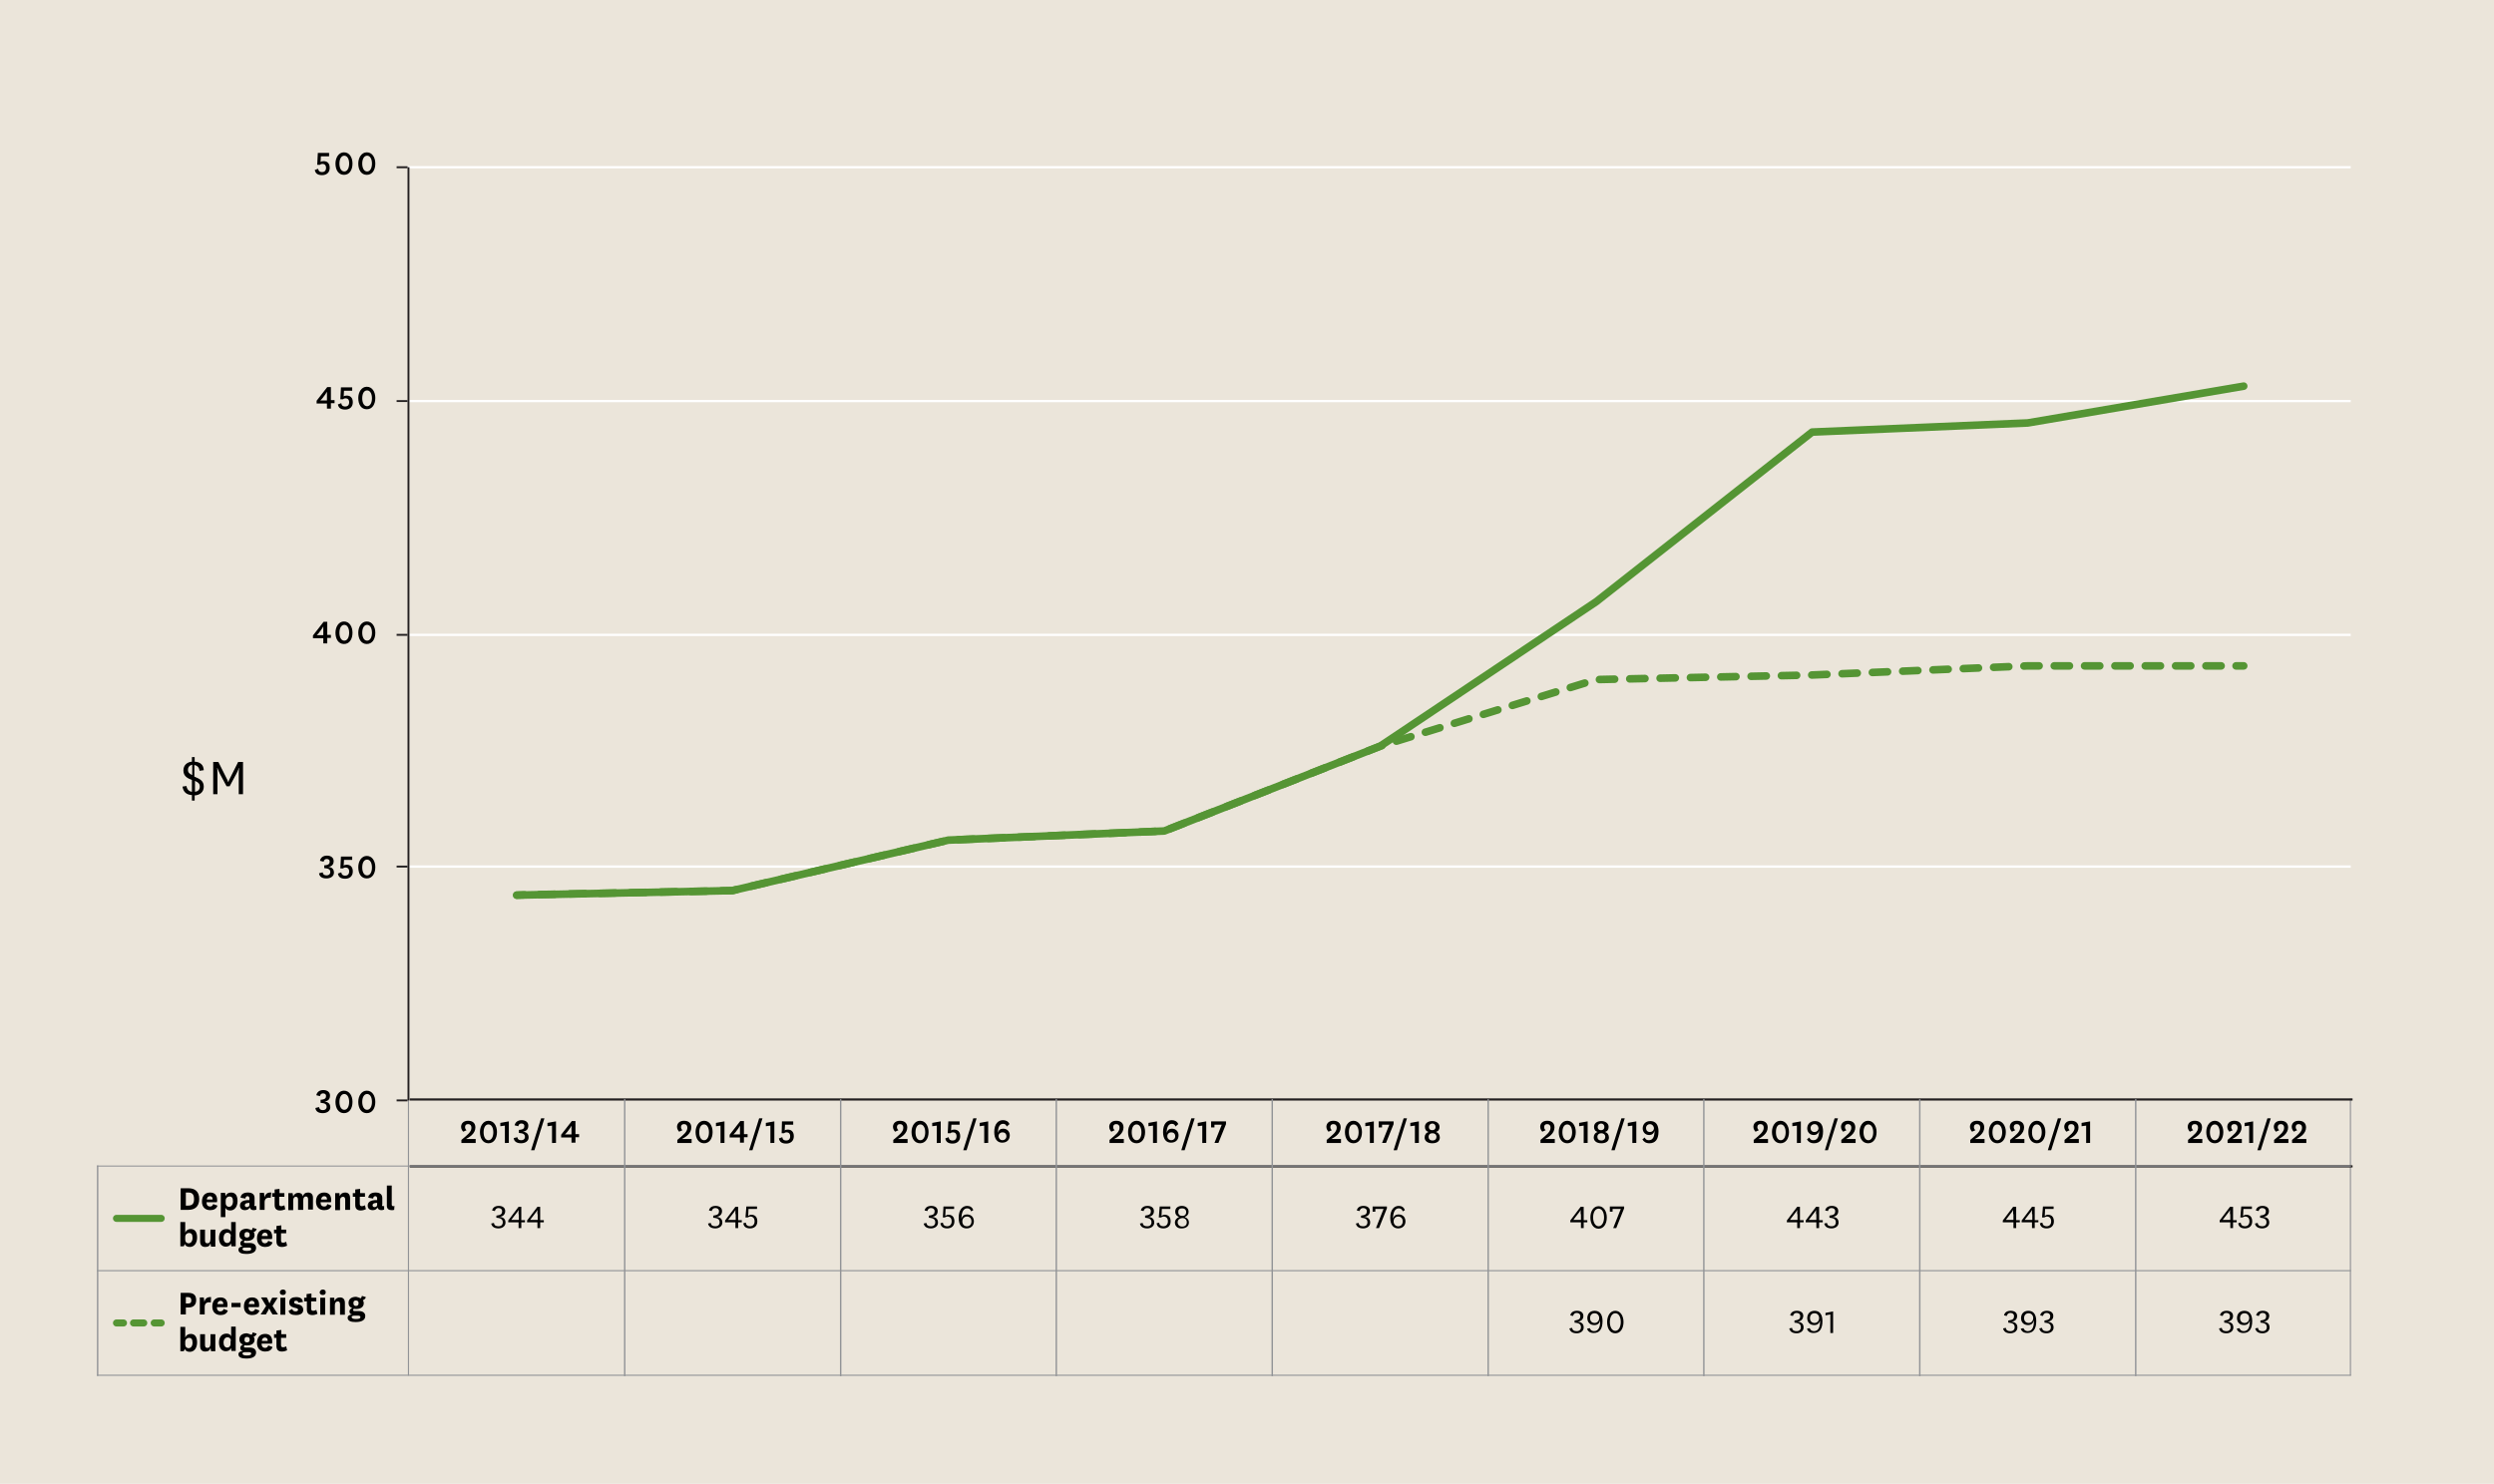 <?xml version="1.0" encoding="utf-8"?>
<!-- Generator: Adobe Illustrator 22.1.0, SVG Export Plug-In . SVG Version: 6.00 Build 0)  -->
<svg version="1.1" id="Layer_1" xmlns="http://www.w3.org/2000/svg" xmlns:xlink="http://www.w3.org/1999/xlink" x="0px" y="0px"
	 viewBox="0 0 820 488" style="enable-background:new 0 0 820 488;" xml:space="preserve">
<style type="text/css">
	.st0{fill:#EBE5DA;}
	.st1{fill:none;stroke:#FFFFFF;stroke-width:0.751;stroke-linejoin:round;stroke-miterlimit:10;}
	.st2{fill:none;stroke:#929497;stroke-width:0.376;stroke-linejoin:round;stroke-miterlimit:10;}
	.st3{fill:none;stroke:#231F20;stroke-width:0.717;stroke-linejoin:round;stroke-miterlimit:10;}
	.st4{fill:none;stroke:#929497;stroke-width:0.362;stroke-linejoin:round;stroke-miterlimit:10;}
	.st5{fill:none;stroke:#929497;stroke-width:0.469;stroke-linejoin:round;stroke-miterlimit:10;}
	.st6{fill:none;stroke:#231F20;stroke-width:0.627;stroke-linejoin:round;stroke-miterlimit:10;}
	.st7{fill:none;stroke:#559534;stroke-width:2.317;stroke-linecap:round;stroke-linejoin:round;stroke-miterlimit:10;}
	.st8{fill:none;stroke:#559534;stroke-width:2.317;stroke-linecap:round;stroke-linejoin:round;}
	.st9{fill:none;stroke:#559534;stroke-width:2.317;stroke-linecap:round;stroke-linejoin:round;stroke-dasharray:3.361,3.361;}
	.st10{fill:none;stroke:#559534;stroke-width:2.506;stroke-linecap:round;stroke-linejoin:round;}
	.st11{fill:none;stroke:#559534;stroke-width:2.506;stroke-linecap:round;stroke-linejoin:round;stroke-dasharray:4.987,4.987;}
	.st12{fill:none;stroke:#559534;stroke-width:2.506;stroke-linecap:round;stroke-linejoin:round;stroke-miterlimit:10;}
	
		.st13{fill:none;stroke:#FFFFFF;stroke-width:1.506;stroke-linejoin:round;stroke-miterlimit:10;stroke-dasharray:57422.562,43066.922;}
	.st14{fill:none;stroke:#231F20;stroke-width:0.718;stroke-linejoin:round;stroke-miterlimit:10;}
	.st15{fill-rule:evenodd;clip-rule:evenodd;fill:#60C3AD;}
	.st16{fill-rule:evenodd;clip-rule:evenodd;fill:#003D5F;}
	.st17{fill-rule:evenodd;clip-rule:evenodd;fill:#BECA31;}
	.st18{fill-rule:evenodd;clip-rule:evenodd;fill:#006470;}
	.st19{fill-rule:evenodd;clip-rule:evenodd;fill:#7C99AD;}
	.st20{fill-rule:evenodd;clip-rule:evenodd;fill:#104432;}
	.st21{fill-rule:evenodd;clip-rule:evenodd;fill:#989D64;}
	.st22{fill-rule:evenodd;clip-rule:evenodd;fill:#559534;}
	.st23{fill-rule:evenodd;clip-rule:evenodd;fill:#73C8EA;}
	.st24{fill-rule:evenodd;clip-rule:evenodd;fill:#231F20;}
	.st25{fill-rule:evenodd;clip-rule:evenodd;fill:#B19794;}
	.st26{fill-rule:evenodd;clip-rule:evenodd;fill:#7C323A;}
	.st27{fill-rule:evenodd;clip-rule:evenodd;fill:#BF9A5E;}
	.st28{fill-rule:evenodd;clip-rule:evenodd;fill:#BC3445;}
	.st29{fill-rule:evenodd;clip-rule:evenodd;fill:#FFC425;}
	.st30{fill-rule:evenodd;clip-rule:evenodd;fill:#F4847A;}
	.st31{fill-rule:evenodd;clip-rule:evenodd;fill:#947900;}
	.st32{fill:#947900;}
	.st33{fill:#BC3445;}
	.st34{fill:#BF9A5E;}
	.st35{fill:#7C323A;}
	.st36{fill:#B19794;}
	.st37{fill:#FFC425;}
	.st38{fill:#003D5F;}
	.st39{fill:#231F20;}
	.st40{fill:#989D64;}
	.st41{fill:#104432;}
	.st42{fill:#7C99AD;}
	.st43{fill:#006470;}
	.st44{fill:#BECA31;}
	.st45{fill:#60C3AD;}
	
		.st46{fill:none;stroke:#FFFFFF;stroke-width:0.724;stroke-linejoin:round;stroke-miterlimit:10;stroke-dasharray:55253.082,41439.809;}
	.st47{fill:none;stroke:#231F20;stroke-width:0.604;stroke-linejoin:round;stroke-miterlimit:10;}
	.st48{fill:none;stroke:#929497;stroke-width:0.349;stroke-linejoin:round;stroke-miterlimit:10;}
	.st49{fill:none;stroke:#003D5F;stroke-width:2.895;stroke-linecap:round;stroke-linejoin:round;stroke-miterlimit:10;}
	.st50{fill:none;stroke:#559534;stroke-width:2.895;stroke-linecap:round;stroke-linejoin:round;stroke-miterlimit:10;}
</style>
<rect y="-36" class="st0" width="820" height="600"/>
<line class="st1" x1="134" y1="285" x2="772.9" y2="285"/>
<line class="st1" x1="134" y1="208.8" x2="772.9" y2="208.8"/>
<line class="st1" x1="134" y1="131.9" x2="772.9" y2="131.9"/>
<line class="st1" x1="134" y1="55" x2="772.9" y2="55"/>
<line class="st2" x1="134.3" y1="361.3" x2="134.3" y2="452.4"/>
<line class="st2" x1="772.8" y1="361.3" x2="772.8" y2="452.4"/>
<line class="st3" x1="134.7" y1="361.6" x2="773.5" y2="361.6"/>
<line class="st3" x1="134.7" y1="383.6" x2="773.5" y2="383.6"/>
<line class="st4" x1="31.9" y1="383.5" x2="773" y2="383.5"/>
<line class="st4" x1="31.9" y1="417.9" x2="773" y2="417.9"/>
<line class="st5" x1="32.1" y1="383.3" x2="32.1" y2="452.5"/>
<line class="st4" x1="31.9" y1="452.3" x2="773" y2="452.3"/>
<line class="st5" x1="205.4" y1="361.5" x2="205.4" y2="452.6"/>
<line class="st5" x1="276.4" y1="361.5" x2="276.4" y2="452.6"/>
<line class="st5" x1="347.3" y1="361.5" x2="347.3" y2="452.6"/>
<line class="st5" x1="418.3" y1="361.5" x2="418.3" y2="452.6"/>
<line class="st5" x1="489.3" y1="361.5" x2="489.3" y2="452.6"/>
<line class="st5" x1="560.2" y1="361.5" x2="560.2" y2="452.6"/>
<line class="st5" x1="631.2" y1="361.5" x2="631.2" y2="452.6"/>
<line class="st5" x1="702.2" y1="361.5" x2="702.2" y2="452.6"/>
<path class="st6" d="M130.4,361.9h3.6 M130.4,285h3.6 M130.4,208.8h3.6 M130.4,131.9h3.6 M130.4,55h3.6"/>
<line class="st6" x1="134.3" y1="361.9" x2="134.3" y2="55"/>
<g>
	<path d="M156.4,375.9h-4.7v-1c1.9-1.6,3.3-2.6,3.3-4c0-0.8-0.4-1.2-1.1-1.2c-0.7,0-1,0.4-1,1c0,0.4,0.2,0.8,0.5,1l-1.1,0.5
		c-0.3-0.3-0.7-0.9-0.7-1.6c0-1,0.7-2,2.3-2c1.4,0,2.4,0.7,2.4,2.2c0,2-1.9,3.2-3.1,3.8v0h3.2V375.9z"/>
	<path d="M157.8,372.3c0-2,1.1-3.7,2.8-3.7c1.8,0,2.8,1.7,2.8,3.7c0,2.1-1,3.7-2.8,3.7C158.8,376,157.8,374.4,157.8,372.3z
		 M159,372.4c0,1.5,0.6,2.6,1.6,2.6c1,0,1.6-1.1,1.6-2.6c0-1.5-0.6-2.6-1.6-2.6C159.6,369.8,159,370.8,159,372.4z"/>
	<path d="M166,375.9v-5.7l-1.5,0.2v-1.1l2.8-0.5v7.1H166z"/>
	<path d="M171.9,372.2c1.3,0.1,1.9,0.8,1.9,1.9c0,1.2-1.1,1.9-2.5,1.9c-1.4,0-2.3-0.6-2.4-1.7l1.2-0.3c0.1,0.7,0.5,1,1.3,1
		c0.7,0,1.2-0.4,1.2-1.1c0-0.8-0.5-1.2-2-1.3v-1c1.6-0.1,1.8-0.6,1.8-1.3c0-0.5-0.4-0.8-1-0.8c-0.5,0-0.9,0.3-1,0.9l-1.2-0.3
		c0.2-1,1-1.7,2.3-1.7c1.2,0,2.2,0.6,2.2,1.8C173.7,371.4,173.1,372,171.9,372.2L171.9,372.2z"/>
	<path d="M177.9,367.8h1.1l-3.3,10.5h-1.1L177.9,367.8z"/>
	<path d="M181.5,375.9v-5.7l-1.5,0.2v-1.1l2.8-0.5v7.1H181.5z"/>
	<path d="M187.9,374.1h-3.4v-0.9l3.5-4.5h1.2v4.3h1.2v1h-1.2v1.8h-1.3V374.1z M187.9,371.5c0-0.7,0-1.3,0-1.3h0c0,0-0.2,0.4-0.6,1
		l-0.9,1.2c-0.4,0.5-0.7,0.7-0.7,0.7v0c0,0,0.2,0,0.9,0h1.3V371.5z"/>
</g>
<g>
	<path d="M227.4,375.9h-4.7v-1c1.9-1.6,3.3-2.6,3.3-4c0-0.8-0.4-1.2-1.1-1.2c-0.7,0-1,0.4-1,1c0,0.4,0.2,0.8,0.5,1l-1.1,0.5
		c-0.3-0.3-0.7-0.9-0.7-1.6c0-1,0.7-2,2.3-2c1.4,0,2.4,0.7,2.4,2.2c0,2-1.9,3.2-3.1,3.8v0h3.2V375.9z"/>
	<path d="M228.7,372.3c0-2,1.1-3.7,2.8-3.7c1.8,0,2.8,1.7,2.8,3.7c0,2.1-1,3.7-2.8,3.7C229.7,376,228.7,374.4,228.7,372.3z
		 M229.9,372.4c0,1.5,0.6,2.6,1.6,2.6c1,0,1.6-1.1,1.6-2.6c0-1.5-0.6-2.6-1.6-2.6C230.5,369.8,229.9,370.8,229.9,372.4z"/>
	<path d="M236.9,375.9v-5.7l-1.5,0.2v-1.1l2.8-0.5v7.1H236.9z"/>
	<path d="M243.3,374.1h-3.4v-0.9l3.5-4.5h1.2v4.3h1.2v1h-1.2v1.8h-1.3V374.1z M243.3,371.5c0-0.7,0-1.3,0-1.3h0c0,0-0.2,0.4-0.6,1
		l-0.9,1.2c-0.4,0.5-0.7,0.7-0.7,0.7v0c0,0,0.2,0,0.9,0h1.3V371.5z"/>
	<path d="M249.6,367.8h1.1l-3.3,10.5h-1.1L249.6,367.8z"/>
	<path d="M253.3,375.9v-5.7l-1.5,0.2v-1.1l2.8-0.5v7.1H253.3z"/>
	<path d="M257.1,368.8h3.7v1.1h-2.7l-0.1,1.9c0.2-0.2,0.5-0.3,1-0.3c1.2,0,2,0.7,2,2.2c0,1.6-1.1,2.4-2.5,2.4
		c-1.5,0-2.2-0.6-2.4-1.7l1.1-0.4c0.1,0.8,0.6,1.1,1.3,1.1c0.7,0,1.3-0.4,1.3-1.4c0-0.9-0.5-1.3-1.2-1.3c-0.4,0-0.6,0.1-0.8,0.3H257
		L257.1,368.8z"/>
</g>
<g>
	<path d="M298.4,375.9h-4.7v-1c1.9-1.6,3.3-2.6,3.3-4c0-0.8-0.4-1.2-1.1-1.2c-0.7,0-1,0.4-1,1c0,0.4,0.2,0.8,0.5,1l-1.1,0.5
		c-0.3-0.3-0.7-0.9-0.7-1.6c0-1,0.7-2,2.3-2c1.4,0,2.4,0.7,2.4,2.2c0,2-1.9,3.2-3.1,3.8v0h3.2V375.9z"/>
	<path d="M299.7,372.3c0-2,1.1-3.7,2.8-3.7c1.8,0,2.8,1.7,2.8,3.7c0,2.1-1,3.7-2.8,3.7C300.7,376,299.7,374.4,299.7,372.3z
		 M301,372.4c0,1.5,0.6,2.6,1.6,2.6c1,0,1.6-1.1,1.6-2.6c0-1.5-0.6-2.6-1.6-2.6C301.6,369.8,301,370.8,301,372.4z"/>
	<path d="M308,375.9v-5.7l-1.5,0.2v-1.1l2.8-0.5v7.1H308z"/>
	<path d="M311.8,368.8h3.7v1.1h-2.7l-0.1,1.9c0.2-0.2,0.5-0.3,1-0.3c1.2,0,2,0.7,2,2.2c0,1.6-1.1,2.4-2.5,2.4
		c-1.5,0-2.2-0.6-2.4-1.7l1.1-0.4c0.1,0.8,0.6,1.1,1.3,1.1c0.7,0,1.3-0.4,1.3-1.4c0-0.9-0.5-1.3-1.2-1.3c-0.4,0-0.6,0.1-0.8,0.3
		h-0.9L311.8,368.8z"/>
	<path d="M320,367.8h1.1l-3.3,10.5h-1.1L320,367.8z"/>
	<path d="M323.6,375.9v-5.7l-1.5,0.2v-1.1l2.8-0.5v7.1H323.6z"/>
	<path d="M331,370.5c-0.2-0.6-0.6-0.9-1.2-0.9c-1.1,0-1.7,1.1-1.7,3h0c0.2-0.9,0.8-1.4,1.7-1.4c1.4,0,2.2,1,2.2,2.2
		c0,1.4-0.9,2.4-2.5,2.4c-1.6,0-2.6-1.2-2.6-3.5c0-2.7,1.3-3.9,2.9-3.9c1,0,1.8,0.5,2.1,1.3L331,370.5z M329.6,375
		c0.7,0,1.3-0.5,1.3-1.3c0-0.8-0.5-1.3-1.3-1.3c-0.7,0-1.3,0.5-1.3,1.3C328.4,374.5,328.9,375,329.6,375z"/>
</g>
<g>
	<path d="M369.5,375.9h-4.7v-1c1.9-1.6,3.3-2.6,3.3-4c0-0.8-0.4-1.2-1.1-1.2c-0.7,0-1,0.4-1,1c0,0.4,0.2,0.8,0.5,1l-1.1,0.5
		c-0.3-0.3-0.7-0.9-0.7-1.6c0-1,0.7-2,2.3-2c1.4,0,2.4,0.7,2.4,2.2c0,2-1.9,3.2-3.1,3.8v0h3.2V375.9z"/>
	<path d="M370.9,372.3c0-2,1.1-3.7,2.8-3.7c1.8,0,2.8,1.7,2.8,3.7c0,2.1-1,3.7-2.8,3.7C371.8,376,370.9,374.4,370.9,372.3z
		 M372.1,372.4c0,1.5,0.6,2.6,1.6,2.6c1,0,1.6-1.1,1.6-2.6c0-1.5-0.6-2.6-1.6-2.6C372.7,369.8,372.1,370.8,372.1,372.4z"/>
	<path d="M379.1,375.9v-5.7l-1.5,0.2v-1.1l2.8-0.5v7.1H379.1z"/>
	<path d="M386.5,370.5c-0.2-0.6-0.6-0.9-1.2-0.9c-1.1,0-1.7,1.1-1.7,3h0c0.2-0.9,0.8-1.4,1.7-1.4c1.4,0,2.2,1,2.2,2.2
		c0,1.4-0.9,2.4-2.5,2.4c-1.6,0-2.6-1.2-2.6-3.5c0-2.7,1.3-3.9,2.9-3.9c1,0,1.8,0.5,2.1,1.3L386.5,370.5z M385.1,375
		c0.7,0,1.3-0.5,1.3-1.3c0-0.8-0.5-1.3-1.3-1.3c-0.7,0-1.3,0.5-1.3,1.3C383.8,374.5,384.4,375,385.1,375z"/>
	<path d="M391.7,367.8h1.1l-3.3,10.5h-1.1L391.7,367.8z"/>
	<path d="M395.3,375.9v-5.7l-1.5,0.2v-1.1l2.8-0.5v7.1H395.3z"/>
	<path d="M399.3,369.9v0.9h-1.1v-2h4.9v0.9l-2.5,6.2h-1.3l2.4-6H399.3z"/>
</g>
<g>
	<path d="M440.9,375.9h-4.7v-1c1.9-1.6,3.3-2.6,3.3-4c0-0.8-0.4-1.2-1.1-1.2c-0.7,0-1,0.4-1,1c0,0.4,0.2,0.8,0.5,1l-1.1,0.5
		c-0.3-0.3-0.7-0.9-0.7-1.6c0-1,0.7-2,2.3-2c1.4,0,2.4,0.7,2.4,2.2c0,2-1.9,3.2-3.1,3.8v0h3.2V375.9z"/>
	<path d="M442.2,372.3c0-2,1.1-3.7,2.8-3.7s2.8,1.7,2.8,3.7c0,2.1-1,3.7-2.8,3.7S442.2,374.4,442.2,372.3z M443.5,372.4
		c0,1.5,0.6,2.6,1.6,2.6c1,0,1.6-1.1,1.6-2.6c0-1.5-0.6-2.6-1.6-2.6C444,369.8,443.5,370.8,443.5,372.4z"/>
	<path d="M450.4,375.9v-5.7l-1.5,0.2v-1.1l2.8-0.5v7.1H450.4z"/>
	<path d="M454.4,369.9v0.9h-1.1v-2h4.9v0.9l-2.5,6.2h-1.3l2.4-6H454.4z"/>
	<path d="M461.5,367.8h1.1l-3.3,10.5h-1.1L461.5,367.8z"/>
	<path d="M465.2,375.9v-5.7l-1.5,0.2v-1.1l2.8-0.5v7.1H465.2z"/>
	<path d="M468.4,374.1c0-0.9,0.5-1.6,1.3-1.8v0c-0.9-0.3-1.2-0.9-1.2-1.7c0-1.1,0.9-1.9,2.4-1.9c1.4,0,2.4,0.8,2.4,1.9
		c0,0.8-0.3,1.4-1.2,1.7v0c0.8,0.2,1.3,0.9,1.3,1.8c0,1.2-0.9,1.9-2.5,1.9C469.3,376,468.4,375.2,468.4,374.1z M469.7,373.9
		c0,0.7,0.5,1.2,1.3,1.2c0.8,0,1.3-0.5,1.3-1.2c0-0.8-0.6-1.2-1.3-1.2C470.2,372.7,469.7,373.1,469.7,373.9z M469.8,370.6
		c0,0.8,0.5,1.1,1.1,1.1s1.1-0.3,1.1-1.1c0-0.6-0.4-1.1-1.1-1.1C470.2,369.6,469.8,370,469.8,370.6z"/>
</g>
<g>
	<path d="M511.2,375.9h-4.7v-1c1.9-1.6,3.3-2.6,3.3-4c0-0.8-0.4-1.2-1.1-1.2c-0.7,0-1,0.4-1,1c0,0.4,0.2,0.8,0.5,1l-1.1,0.5
		c-0.3-0.3-0.7-0.9-0.7-1.6c0-1,0.7-2,2.3-2c1.4,0,2.4,0.7,2.4,2.2c0,2-1.9,3.2-3.1,3.8v0h3.2V375.9z"/>
	<path d="M512.5,372.3c0-2,1.1-3.7,2.8-3.7s2.8,1.7,2.8,3.7c0,2.1-1,3.7-2.8,3.7S512.5,374.4,512.5,372.3z M513.7,372.4
		c0,1.5,0.6,2.6,1.6,2.6c1,0,1.6-1.1,1.6-2.6c0-1.5-0.6-2.6-1.6-2.6C514.3,369.8,513.7,370.8,513.7,372.4z"/>
	<path d="M520.7,375.9v-5.7l-1.5,0.2v-1.1l2.8-0.5v7.1H520.7z"/>
	<path d="M524,374.1c0-0.9,0.5-1.6,1.3-1.8v0c-0.9-0.3-1.2-0.9-1.2-1.7c0-1.1,0.9-1.9,2.4-1.9c1.4,0,2.4,0.8,2.4,1.9
		c0,0.8-0.3,1.4-1.2,1.7v0c0.8,0.2,1.3,0.9,1.3,1.8c0,1.2-0.9,1.9-2.5,1.9C524.9,376,524,375.2,524,374.1z M525.2,373.9
		c0,0.7,0.5,1.2,1.3,1.2c0.8,0,1.3-0.5,1.3-1.2c0-0.8-0.6-1.2-1.3-1.2C525.8,372.7,525.2,373.1,525.2,373.9z M525.3,370.6
		c0,0.8,0.5,1.1,1.1,1.1s1.1-0.3,1.1-1.1c0-0.6-0.4-1.1-1.1-1.1C525.7,369.6,525.3,370,525.3,370.6z"/>
	<path d="M533.1,367.8h1.1l-3.3,10.5h-1.1L533.1,367.8z"/>
	<path d="M536.7,375.9v-5.7l-1.5,0.2v-1.1l2.8-0.5v7.1H536.7z"/>
	<path d="M540.8,374.1c0.2,0.6,0.6,0.9,1.3,0.9c1.5,0,1.9-1.4,1.9-3.2h0c-0.2,1-0.9,1.5-1.7,1.5c-1.4,0-2.2-1-2.2-2.2
		c0-1.3,0.9-2.4,2.5-2.4c1.7,0,2.7,1.1,2.7,3.4c0,2.7-1.1,3.9-3,3.9c-1.1,0-1.9-0.5-2.3-1.3L540.8,374.1z M542.5,369.7
		c-0.7,0-1.3,0.5-1.3,1.3c0,0.8,0.5,1.3,1.3,1.3c0.7,0,1.3-0.5,1.3-1.3C543.7,370.2,543.1,369.7,542.5,369.7z"/>
</g>
<g>
	<path d="M581.3,375.9h-4.7v-1c1.9-1.6,3.3-2.6,3.3-4c0-0.8-0.4-1.2-1.1-1.2c-0.7,0-1,0.4-1,1c0,0.4,0.2,0.8,0.5,1l-1.1,0.5
		c-0.3-0.3-0.7-0.9-0.7-1.6c0-1,0.7-2,2.3-2c1.4,0,2.4,0.7,2.4,2.2c0,2-1.9,3.2-3.1,3.8v0h3.2V375.9z"/>
	<path d="M582.6,372.3c0-2,1.1-3.7,2.8-3.7s2.8,1.7,2.8,3.7c0,2.1-1,3.7-2.8,3.7S582.6,374.4,582.6,372.3z M583.9,372.4
		c0,1.5,0.6,2.6,1.6,2.6c1,0,1.6-1.1,1.6-2.6c0-1.5-0.6-2.6-1.6-2.6C584.4,369.8,583.9,370.8,583.9,372.4z"/>
	<path d="M590.8,375.9v-5.7l-1.5,0.2v-1.1l2.8-0.5v7.1H590.8z"/>
	<path d="M594.9,374.1c0.2,0.6,0.6,0.9,1.3,0.9c1.5,0,1.9-1.4,1.9-3.2h0c-0.2,1-0.9,1.5-1.7,1.5c-1.4,0-2.2-1-2.2-2.2
		c0-1.3,0.9-2.4,2.5-2.4c1.7,0,2.7,1.1,2.7,3.4c0,2.7-1.1,3.9-3,3.9c-1.1,0-1.9-0.5-2.3-1.3L594.9,374.1z M596.6,369.7
		c-0.7,0-1.3,0.5-1.3,1.3c0,0.8,0.5,1.3,1.3,1.3c0.7,0,1.3-0.5,1.3-1.3C597.8,370.2,597.3,369.7,596.6,369.7z"/>
	<path d="M603.2,367.8h1.1l-3.3,10.5H600L603.2,367.8z"/>
	<path d="M610.1,375.9h-4.7v-1c1.9-1.6,3.3-2.6,3.3-4c0-0.8-0.4-1.2-1.1-1.2c-0.7,0-1,0.4-1,1c0,0.4,0.2,0.8,0.5,1l-1.1,0.5
		c-0.3-0.3-0.7-0.9-0.7-1.6c0-1,0.7-2,2.3-2c1.4,0,2.4,0.7,2.4,2.2c0,2-1.9,3.2-3.1,3.8v0h3.2V375.9z"/>
	<path d="M611.4,372.3c0-2,1.1-3.7,2.8-3.7s2.8,1.7,2.8,3.7c0,2.1-1,3.7-2.8,3.7S611.4,374.4,611.4,372.3z M612.7,372.4
		c0,1.5,0.6,2.6,1.6,2.6c1,0,1.6-1.1,1.6-2.6c0-1.5-0.6-2.6-1.6-2.6C613.3,369.8,612.7,370.8,612.7,372.4z"/>
</g>
<g>
	<path d="M652.5,375.9h-4.7v-1c1.9-1.6,3.3-2.6,3.3-4c0-0.8-0.4-1.2-1.1-1.2c-0.7,0-1,0.4-1,1c0,0.4,0.2,0.8,0.5,1l-1.1,0.5
		c-0.3-0.3-0.7-0.9-0.7-1.6c0-1,0.7-2,2.3-2c1.4,0,2.4,0.7,2.4,2.2c0,2-1.9,3.2-3.1,3.8v0h3.2V375.9z"/>
	<path d="M653.9,372.3c0-2,1.1-3.7,2.8-3.7s2.8,1.7,2.8,3.7c0,2.1-1,3.7-2.8,3.7S653.9,374.4,653.9,372.3z M655.1,372.4
		c0,1.5,0.6,2.6,1.6,2.6c1,0,1.6-1.1,1.6-2.6c0-1.5-0.6-2.6-1.6-2.6C655.7,369.8,655.1,370.8,655.1,372.4z"/>
	<path d="M665.6,375.9h-4.7v-1c1.9-1.6,3.3-2.6,3.3-4c0-0.8-0.4-1.2-1.1-1.2c-0.7,0-1,0.4-1,1c0,0.4,0.2,0.8,0.5,1l-1.1,0.5
		c-0.3-0.3-0.7-0.9-0.7-1.6c0-1,0.7-2,2.3-2c1.4,0,2.4,0.7,2.4,2.2c0,2-1.9,3.2-3.1,3.8v0h3.2V375.9z"/>
	<path d="M666.9,372.3c0-2,1.1-3.7,2.8-3.7s2.8,1.7,2.8,3.7c0,2.1-1,3.7-2.8,3.7S666.9,374.4,666.9,372.3z M668.1,372.4
		c0,1.5,0.6,2.6,1.6,2.6c1,0,1.6-1.1,1.6-2.6c0-1.5-0.6-2.6-1.6-2.6C668.7,369.8,668.1,370.8,668.1,372.4z"/>
	<path d="M676.6,367.8h1.1l-3.3,10.5h-1.1L676.6,367.8z"/>
	<path d="M683.5,375.9h-4.7v-1c1.9-1.6,3.3-2.6,3.3-4c0-0.8-0.4-1.2-1.1-1.2c-0.7,0-1,0.4-1,1c0,0.4,0.2,0.8,0.5,1l-1.1,0.5
		c-0.3-0.3-0.7-0.9-0.7-1.6c0-1,0.7-2,2.3-2c1.4,0,2.4,0.7,2.4,2.2c0,2-1.9,3.2-3.1,3.8v0h3.2V375.9z"/>
	<path d="M685.9,375.9v-5.7l-1.5,0.2v-1.1l2.8-0.5v7.1H685.9z"/>
</g>
<g>
	<path d="M724.1,375.9h-4.7v-1c1.9-1.6,3.3-2.6,3.3-4c0-0.8-0.4-1.2-1.1-1.2c-0.7,0-1,0.4-1,1c0,0.4,0.2,0.8,0.5,1l-1.1,0.5
		c-0.3-0.3-0.7-0.9-0.7-1.6c0-1,0.7-2,2.3-2c1.4,0,2.4,0.7,2.4,2.2c0,2-1.9,3.2-3.1,3.8v0h3.2V375.9z"/>
	<path d="M725.4,372.3c0-2,1.1-3.7,2.8-3.7s2.8,1.7,2.8,3.7c0,2.1-1,3.7-2.8,3.7S725.4,374.4,725.4,372.3z M726.6,372.4
		c0,1.5,0.6,2.6,1.6,2.6c1,0,1.6-1.1,1.6-2.6c0-1.5-0.6-2.6-1.6-2.6C727.2,369.8,726.6,370.8,726.6,372.4z"/>
	<path d="M737.1,375.9h-4.7v-1c1.9-1.6,3.3-2.6,3.3-4c0-0.8-0.4-1.2-1.1-1.2c-0.7,0-1,0.4-1,1c0,0.4,0.2,0.8,0.5,1l-1.1,0.5
		c-0.3-0.3-0.7-0.9-0.7-1.6c0-1,0.7-2,2.3-2c1.4,0,2.4,0.7,2.4,2.2c0,2-1.9,3.2-3.1,3.8v0h3.2V375.9z"/>
	<path d="M739.5,375.9v-5.7l-1.5,0.2v-1.1l2.8-0.5v7.1H739.5z"/>
	<path d="M745.5,367.8h1.1l-3.3,10.5h-1.1L745.5,367.8z"/>
	<path d="M752.4,375.9h-4.7v-1c1.9-1.6,3.3-2.6,3.3-4c0-0.8-0.4-1.2-1.1-1.2c-0.7,0-1,0.4-1,1c0,0.4,0.2,0.8,0.5,1l-1.1,0.5
		c-0.3-0.3-0.7-0.9-0.7-1.6c0-1,0.7-2,2.3-2c1.4,0,2.4,0.7,2.4,2.2c0,2-1.9,3.2-3.1,3.8v0h3.2V375.9z"/>
	<path d="M758.3,375.9h-4.7v-1c1.9-1.6,3.3-2.6,3.3-4c0-0.8-0.4-1.2-1.1-1.2c-0.7,0-1,0.4-1,1c0,0.4,0.2,0.8,0.5,1l-1.1,0.5
		c-0.3-0.3-0.7-0.9-0.7-1.6c0-1,0.7-2,2.3-2c1.4,0,2.4,0.7,2.4,2.2c0,2-1.9,3.2-3.1,3.8v0h3.2V375.9z"/>
</g>
<line class="st7" x1="38.3" y1="400.7" x2="53" y2="400.7"/>
<g>
	<path d="M59.4,397.9v-7.1H62c2,0,3.5,1,3.5,3.5c0,2.6-1.5,3.6-3.6,3.6H59.4z M61.8,396.5c1.3,0,2-0.5,2-2.1c0-1.7-0.7-2.2-1.9-2.2
		h-0.8v4.3H61.8z"/>
	<path d="M70.1,396l1.4,0.5c-0.3,1.1-1.3,1.5-2.4,1.5c-1.6,0-2.7-1-2.7-2.8c0-1.9,1-3,2.7-3c1.6,0,2.3,1,2.3,2.5
		c0,0.2,0,0.5-0.1,0.7h-3.4c0,0.9,0.4,1.4,1.2,1.4C69.5,396.8,69.9,396.6,70.1,396z M69.9,394.5c0-0.1,0-0.1,0-0.2
		c0-0.5-0.3-0.9-0.9-0.9c-0.6,0-1,0.5-1,1.1H69.9z"/>
	<path d="M74.2,400.3h-1.6v-8H74l0.2,1.1c0.3-0.9,1.1-1.2,1.8-1.2c1.4,0,2.1,1,2.1,2.8c0,1.8-0.9,3.1-2.4,3.1
		c-0.9,0-1.4-0.4-1.6-0.9V400.3z M74.2,395.6c0,1,0.6,1.3,1.1,1.3c0.7,0,1.3-0.6,1.3-1.8c0-1.2-0.4-1.6-1.2-1.6
		c-0.6,0-1.2,0.5-1.2,1.4V395.6z"/>
	<path d="M83.6,396.2c0,0.4,0.2,0.5,0.4,0.5c0.1,0,0.2,0,0.3-0.1v1.2c-0.2,0.1-0.5,0.2-0.9,0.2c-0.7,0-1.1-0.3-1.3-0.9
		c-0.3,0.7-0.9,0.9-1.6,0.9c-1,0-1.6-0.6-1.6-1.5c0-1.2,1-1.9,3.1-1.8v-0.5c0-0.5-0.2-0.8-0.6-0.8s-0.7,0.3-0.7,0.8l-1.6-0.3
		c0.1-1.2,1.1-1.7,2.4-1.7c1.4,0,2.2,0.6,2.2,1.8V396.2z M82,395.6c-1.1,0-1.5,0.3-1.5,0.8c0,0.3,0.2,0.6,0.6,0.6
		c0.4,0,0.9-0.2,0.9-0.7V395.6z"/>
	<path d="M89,394c-0.2-0.1-0.4-0.1-0.6-0.1c-0.6,0-1.4,0.3-1.4,1.5v2.5h-1.6v-5.6h1.4l0.2,1.5c0.2-1,0.8-1.7,2.2-1.6L89,394z"/>
	<path d="M93.8,397.7c-0.5,0.2-1,0.4-1.7,0.4c-1.1,0-1.8-0.5-1.8-1.8v-2.7h-0.8v-1.2h0.8v-1.2l1.6-0.2v1.4h1.6v1.2h-1.7v2.3
		c0,0.6,0.2,0.8,0.7,0.8c0.3,0,0.6-0.1,1-0.3L93.8,397.7z"/>
	<path d="M101.3,392.2c0.9,0,1.6,0.5,1.6,1.7v3.9h-1.6v-3.3c0-0.6-0.2-1-0.7-1c-0.5,0-0.9,0.3-0.9,1.3v3.1H98v-3.3
		c0-0.6-0.2-1-0.7-1c-0.5,0-0.9,0.3-0.9,1.3v3.1h-1.6v-5.6h1.4l0.2,1.1c0.3-0.8,0.9-1.2,1.7-1.2c0.7,0,1.3,0.3,1.5,1.2
		C99.8,392.6,100.4,392.2,101.3,392.2z"/>
	<path d="M107.6,396l1.4,0.5c-0.3,1.1-1.3,1.5-2.4,1.5c-1.6,0-2.7-1-2.7-2.8c0-1.9,1-3,2.7-3c1.6,0,2.3,1,2.3,2.5
		c0,0.2,0,0.5-0.1,0.7h-3.4c0,0.9,0.4,1.4,1.2,1.4C107.1,396.8,107.5,396.6,107.6,396z M107.5,394.5c0-0.1,0-0.1,0-0.2
		c0-0.5-0.3-0.9-0.9-0.9c-0.6,0-1,0.5-1,1.1H107.5z"/>
	<path d="M111.7,393.4c0.3-0.8,0.9-1.2,1.8-1.2c0.9,0,1.6,0.5,1.6,1.8v3.9h-1.6v-3.3c0-0.6-0.2-1-0.7-1c-0.5,0-1,0.3-1,1.3v3.1h-1.6
		v-5.6h1.4L111.7,393.4z"/>
	<path d="M120.3,397.7c-0.5,0.2-1,0.4-1.7,0.4c-1.1,0-1.8-0.5-1.8-1.8v-2.7H116v-1.2h0.8v-1.2l1.6-0.2v1.4h1.6v1.2h-1.7v2.3
		c0,0.6,0.2,0.8,0.7,0.8c0.3,0,0.6-0.1,1-0.3L120.3,397.7z"/>
	<path d="M125.6,396.2c0,0.4,0.2,0.5,0.4,0.5c0.1,0,0.2,0,0.3-0.1v1.2c-0.2,0.1-0.5,0.2-0.9,0.2c-0.7,0-1.1-0.3-1.3-0.9
		c-0.3,0.7-0.9,0.9-1.6,0.9c-1,0-1.6-0.6-1.6-1.5c0-1.2,1-1.9,3.1-1.8v-0.5c0-0.5-0.2-0.8-0.6-0.8s-0.7,0.3-0.7,0.8l-1.6-0.3
		c0.1-1.2,1.1-1.7,2.4-1.7c1.4,0,2.2,0.6,2.2,1.8V396.2z M124,395.6c-1.1,0-1.5,0.3-1.5,0.8c0,0.3,0.2,0.6,0.6,0.6
		c0.4,0,0.9-0.2,0.9-0.7V395.6z"/>
	<path d="M129.6,397.9c-0.3,0.1-0.6,0.1-0.9,0.1c-0.8,0-1.5-0.4-1.5-1.4v-6.7h1.6v6.3c0,0.3,0.2,0.5,0.5,0.5c0.1,0,0.3,0,0.4-0.1
		L129.6,397.9z"/>
	<path d="M60.4,409.9h-1.1v-8h1.6v3.5c0.3-0.8,1-1.2,1.8-1.2c1.4,0,2.1,1,2.1,2.8c0,1.8-0.9,3.1-2.4,3.1c-0.9,0-1.5-0.4-1.6-1
		L60.4,409.9z M60.9,407.6c0,1,0.6,1.3,1.1,1.3c0.7,0,1.3-0.6,1.3-1.8c0-1.2-0.4-1.6-1.2-1.6c-0.6,0-1.2,0.5-1.2,1.3V407.6z"/>
	<path d="M69.2,408.9c-0.2,0.8-0.7,1.2-1.7,1.2c-1,0-1.7-0.5-1.7-1.8v-3.9h1.6v3.5c0,0.7,0.2,1,0.8,1s1-0.4,1-1.5v-3h1.6v5.6h-1.4
		L69.2,408.9z"/>
	<path d="M75.9,401.9h1.6v8h-1.4l-0.2-1c-0.2,0.8-0.9,1.1-1.7,1.1c-1.2,0-2.2-1-2.2-2.8c0-1.9,0.9-3,2.5-3c0.7,0,1.3,0.3,1.5,0.9
		V401.9z M75.9,406.6c0-0.8-0.5-1.2-1.1-1.2c-0.6,0-1.3,0.5-1.3,1.8c0,1,0.5,1.6,1.2,1.6c0.6,0,1.1-0.4,1.1-1.2V406.6z"/>
	<path d="M82.7,404.6c0.2-0.2,0.3-0.4,0.4-0.8l1.3,0.4c-0.1,0.5-0.6,0.9-1,1c0.2,0.3,0.3,0.6,0.3,1c0,1.3-1.1,1.9-2.5,1.9
		c-0.3,0-0.5,0-0.7-0.1c-0.2,0.1-0.3,0.3-0.3,0.5c0,0.2,0.2,0.3,0.4,0.3h1.6c1.3,0,2,0.7,2,1.6c0,1.6-1.6,2-3.2,2
		c-1.4,0-2.6-0.3-2.6-1.4c0-0.6,0.5-1,1.5-1.1c-0.6,0-0.9-0.5-0.9-1c0-0.4,0.3-0.9,0.9-1.1c-0.8-0.3-1.2-0.8-1.2-1.7
		c0-1.3,1-2,2.5-2C81.8,404.2,82.3,404.4,82.7,404.6z M81.1,411.4c1.1,0,1.5-0.2,1.5-0.6c0-0.3-0.2-0.5-0.7-0.5h-1.4
		c-0.5,0-0.8,0.2-0.8,0.5C79.8,411.2,80.3,411.4,81.1,411.4z M81.2,407c0.6,0,0.9-0.3,0.9-0.9c0-0.6-0.3-0.9-0.9-0.9
		c-0.6,0-0.8,0.3-0.8,0.9C80.3,406.7,80.6,407,81.2,407z"/>
	<path d="M88.2,408.1l1.4,0.5c-0.3,1.1-1.3,1.5-2.4,1.5c-1.6,0-2.7-1-2.7-2.8c0-1.9,1-3,2.7-3c1.6,0,2.3,1,2.3,2.5
		c0,0.2,0,0.5-0.1,0.7H86c0,0.9,0.4,1.4,1.2,1.4C87.6,408.8,88,408.7,88.2,408.1z M88,406.5c0-0.1,0-0.1,0-0.2
		c0-0.5-0.3-0.9-0.9-0.9c-0.6,0-1,0.5-1,1.1H88z"/>
	<path d="M94.4,409.7c-0.5,0.2-1,0.4-1.7,0.4c-1.1,0-1.8-0.5-1.8-1.8v-2.7h-0.8v-1.2h0.8v-1.2l1.6-0.2v1.4h1.6v1.2h-1.7v2.3
		c0,0.6,0.2,0.8,0.7,0.8c0.3,0,0.6-0.1,1-0.3L94.4,409.7z"/>
</g>
<g>
	<path d="M164.2,400.2c1.3,0.1,2,0.7,2,1.9c0,1.2-1.1,1.9-2.3,1.9c-1.4,0-2.2-0.6-2.4-1.6l0.9-0.2c0.1,0.8,0.6,1.1,1.5,1.1
		c0.9,0,1.4-0.5,1.4-1.3c0-0.9-0.5-1.4-2.1-1.5v-0.7c1.6-0.2,1.9-0.6,1.9-1.5c0-0.6-0.5-1-1.2-1c-0.6,0-1,0.3-1.2,1l-0.9-0.2
		c0.2-0.9,0.9-1.5,2.2-1.5c1.1,0,2.1,0.5,2.1,1.7C166.1,399.4,165.4,400.1,164.2,400.2L164.2,400.2z"/>
	<path d="M170.5,402h-3.4v-0.6l3.4-4.5h0.9v4.4h1.2v0.7h-1.2v1.9h-0.9V402z M170.5,399.3c0-0.9,0-1.4,0-1.4h0c0,0-0.2,0.5-0.8,1.2
		l-1,1.3c-0.4,0.5-0.6,0.8-0.6,0.8v0c0,0,0.2,0,1,0h1.5V399.3z"/>
	<path d="M176.7,402h-3.4v-0.6l3.4-4.5h0.9v4.4h1.2v0.7h-1.2v1.9h-0.9V402z M176.7,399.3c0-0.9,0-1.4,0-1.4h0c0,0-0.2,0.5-0.8,1.2
		l-1,1.3c-0.4,0.5-0.6,0.8-0.6,0.8v0c0,0,0.2,0,1,0h1.5V399.3z"/>
</g>
<g>
	<path d="M235.5,400.2c1.3,0.1,2,0.7,2,1.9c0,1.2-1.1,1.9-2.3,1.9c-1.4,0-2.2-0.6-2.4-1.6l0.9-0.2c0.1,0.8,0.6,1.1,1.5,1.1
		c0.9,0,1.4-0.5,1.4-1.3c0-0.9-0.5-1.4-2.1-1.5v-0.7c1.6-0.2,1.9-0.6,1.9-1.5c0-0.6-0.5-1-1.2-1c-0.6,0-1,0.3-1.2,1l-0.9-0.2
		c0.2-0.9,0.9-1.5,2.2-1.5c1.1,0,2.1,0.5,2.1,1.7C237.4,399.4,236.7,400.1,235.5,400.2L235.5,400.2z"/>
	<path d="M241.8,402h-3.4v-0.6l3.4-4.5h0.9v4.4h1.2v0.7h-1.2v1.9h-0.9V402z M241.8,399.3c0-0.9,0-1.4,0-1.4h0c0,0-0.2,0.5-0.8,1.2
		l-1,1.3c-0.4,0.5-0.6,0.8-0.6,0.8v0c0,0,0.2,0,1,0h1.5V399.3z"/>
	<path d="M245.4,396.8h3.5v0.8h-2.8l-0.1,2.3c0.3-0.2,0.6-0.4,1-0.4c1.2,0,2,0.7,2,2.2c0,1.5-1,2.3-2.4,2.3c-1.4,0-2.1-0.7-2.2-1.7
		l0.8-0.2c0.1,0.8,0.6,1.2,1.4,1.2c0.8,0,1.5-0.5,1.5-1.6c0-1-0.5-1.6-1.4-1.6c-0.4,0-0.6,0.2-0.9,0.3h-0.7L245.4,396.8z"/>
</g>
<g>
	<path d="M306.4,400.2c1.3,0.1,2,0.7,2,1.9c0,1.2-1.1,1.9-2.3,1.9c-1.4,0-2.2-0.6-2.4-1.6l0.9-0.2c0.1,0.8,0.6,1.1,1.5,1.1
		c0.9,0,1.4-0.5,1.4-1.3c0-0.9-0.5-1.4-2.1-1.5v-0.7c1.6-0.2,1.9-0.6,1.9-1.5c0-0.6-0.5-1-1.2-1c-0.6,0-1,0.3-1.2,1l-0.9-0.2
		c0.2-0.9,0.9-1.5,2.2-1.5c1.1,0,2.1,0.5,2.1,1.7C308.3,399.4,307.6,400.1,306.4,400.2L306.4,400.2z"/>
	<path d="M310.2,396.8h3.5v0.8h-2.8l-0.1,2.3c0.3-0.2,0.6-0.4,1-0.4c1.2,0,2,0.7,2,2.2c0,1.5-1,2.3-2.4,2.3c-1.4,0-2.1-0.7-2.2-1.7
		l0.8-0.2c0.1,0.8,0.6,1.2,1.4,1.2c0.8,0,1.5-0.5,1.5-1.6c0-1-0.5-1.6-1.4-1.6c-0.4,0-0.6,0.2-0.9,0.3H310L310.2,396.8z"/>
	<path d="M319.3,398.4c-0.2-0.7-0.7-1-1.3-1c-1.2,0-1.9,1.2-1.9,3.5h0c0.2-1,0.9-1.5,1.8-1.5c1.5,0,2.3,1,2.3,2.3
		c0,1.3-0.9,2.3-2.4,2.3c-1.6,0-2.6-1.1-2.6-3.5c0-2.7,1.3-3.9,2.8-3.9c1,0,1.7,0.5,2,1.4L319.3,398.4z M317.9,403.3
		c0.9,0,1.5-0.6,1.5-1.6c0-1-0.6-1.6-1.5-1.6c-0.8,0-1.5,0.6-1.5,1.6C316.4,402.7,317,403.3,317.9,403.3z"/>
</g>
<g>
	<path d="M377.5,400.2c1.3,0.1,2,0.7,2,1.9c0,1.2-1.1,1.9-2.3,1.9c-1.4,0-2.2-0.6-2.4-1.6l0.9-0.2c0.1,0.8,0.6,1.1,1.5,1.1
		c0.9,0,1.4-0.5,1.4-1.3c0-0.9-0.5-1.4-2.1-1.5v-0.7c1.6-0.2,1.9-0.6,1.9-1.5c0-0.6-0.5-1-1.2-1c-0.6,0-1,0.3-1.2,1l-0.9-0.2
		c0.2-0.9,0.9-1.5,2.2-1.5c1.1,0,2.1,0.5,2.1,1.7C379.4,399.4,378.7,400.1,377.5,400.2L377.5,400.2z"/>
	<path d="M381.3,396.8h3.5v0.8H382l-0.1,2.3c0.3-0.2,0.6-0.4,1-0.4c1.2,0,2,0.7,2,2.2c0,1.5-1,2.3-2.4,2.3c-1.4,0-2.1-0.7-2.2-1.7
		l0.8-0.2c0.1,0.8,0.6,1.2,1.4,1.2c0.8,0,1.5-0.5,1.5-1.6c0-1-0.5-1.6-1.4-1.6c-0.4,0-0.6,0.2-0.9,0.3h-0.7L381.3,396.8z"/>
	<path d="M386.3,402.1c0-0.9,0.6-1.5,1.3-1.8v-0.1c-0.8-0.3-1.2-0.9-1.2-1.7c0-1.2,0.9-1.9,2.2-1.9s2.2,0.8,2.2,1.9
		c0,0.8-0.4,1.4-1.2,1.7v0.1c0.8,0.3,1.3,0.9,1.3,1.8c0,1.2-1,1.9-2.4,1.9C387.3,404.1,386.3,403.3,386.3,402.1z M387.2,402
		c0,0.8,0.6,1.4,1.5,1.4c0.9,0,1.5-0.5,1.5-1.4c0-0.9-0.6-1.4-1.5-1.4C387.9,400.7,387.2,401.1,387.2,402z M387.4,398.6
		c0,0.9,0.5,1.3,1.3,1.3s1.3-0.4,1.3-1.3c0-0.7-0.5-1.2-1.3-1.2C387.8,397.4,387.4,397.8,387.4,398.6z"/>
</g>
<g>
	<path d="M448.5,400.2c1.3,0.1,2,0.7,2,1.9c0,1.2-1.1,1.9-2.3,1.9c-1.4,0-2.2-0.6-2.4-1.6l0.9-0.2c0.1,0.8,0.6,1.1,1.5,1.1
		c0.9,0,1.4-0.5,1.4-1.3c0-0.9-0.5-1.4-2.1-1.5v-0.7c1.6-0.2,1.9-0.6,1.9-1.5c0-0.6-0.5-1-1.2-1c-0.6,0-1,0.3-1.2,1l-0.9-0.2
		c0.2-0.9,0.9-1.5,2.2-1.5c1.1,0,2.1,0.5,2.1,1.7C450.4,399.4,449.7,400.1,448.5,400.2L448.5,400.2z"/>
	<path d="M452.2,397.6v0.9h-0.9v-1.7h4.7v0.6l-2.6,6.5h-1l2.5-6.3H452.2z"/>
	<path d="M461.2,398.4c-0.2-0.7-0.7-1-1.3-1c-1.2,0-1.9,1.2-1.9,3.5h0c0.2-1,0.9-1.5,1.8-1.5c1.5,0,2.3,1,2.3,2.3
		c0,1.3-0.9,2.3-2.4,2.3s-2.6-1.1-2.6-3.5c0-2.7,1.3-3.9,2.8-3.9c1,0,1.7,0.5,2,1.4L461.2,398.4z M459.7,403.3
		c0.9,0,1.5-0.6,1.5-1.6c0-1-0.6-1.6-1.5-1.6c-0.8,0-1.5,0.6-1.5,1.6C458.2,402.7,458.9,403.3,459.7,403.3z"/>
</g>
<g>
	<path d="M519.7,402h-3.4v-0.6l3.4-4.5h1v4.4h1.2v0.7h-1.2v1.9h-0.9V402z M519.7,399.3c0-0.9,0-1.4,0-1.4h0c0,0-0.2,0.5-0.8,1.2
		l-1,1.3c-0.4,0.5-0.6,0.8-0.6,0.8v0c0,0,0.2,0,1,0h1.5V399.3z"/>
	<path d="M522.9,400.4c0-2,1-3.7,2.7-3.7c1.7,0,2.7,1.7,2.7,3.7c0,2.1-1,3.7-2.7,3.7S522.9,402.5,522.9,400.4z M523.8,400.4
		c0,1.6,0.7,2.9,1.8,2.9s1.8-1.3,1.8-2.9c0-1.7-0.7-2.9-1.8-2.9S523.8,398.7,523.8,400.4z"/>
	<path d="M530.2,397.6v0.9h-0.9v-1.7h4.7v0.6l-2.6,6.5h-1l2.5-6.3H530.2z"/>
</g>
<g>
	<path d="M590.9,402h-3.4v-0.6l3.4-4.5h0.9v4.4h1.2v0.7h-1.2v1.9h-0.9V402z M590.9,399.3c0-0.9,0-1.4,0-1.4h0c0,0-0.2,0.5-0.8,1.2
		l-1,1.3c-0.4,0.5-0.6,0.8-0.6,0.8v0c0,0,0.2,0,1,0h1.5V399.3z"/>
	<path d="M597.1,402h-3.4v-0.6l3.4-4.5h1v4.4h1.2v0.7h-1.2v1.9h-0.9V402z M597.1,399.3c0-0.9,0-1.4,0-1.4h0c0,0-0.2,0.5-0.8,1.2
		l-1,1.3c-0.4,0.5-0.6,0.8-0.6,0.8v0c0,0,0.2,0,1,0h1.5V399.3z"/>
	<path d="M602.5,400.2c1.3,0.1,2,0.7,2,1.9c0,1.2-1.1,1.9-2.3,1.9c-1.4,0-2.2-0.6-2.4-1.6l0.9-0.2c0.1,0.8,0.6,1.1,1.5,1.1
		c0.9,0,1.4-0.5,1.4-1.3c0-0.9-0.5-1.4-2.1-1.5v-0.7c1.6-0.2,1.9-0.6,1.9-1.5c0-0.6-0.5-1-1.2-1c-0.6,0-1,0.3-1.2,1l-0.9-0.2
		c0.2-0.9,0.9-1.5,2.2-1.5c1.1,0,2.1,0.5,2.1,1.7C604.4,399.4,603.7,400.1,602.5,400.2L602.5,400.2z"/>
</g>
<g>
	<path d="M661.9,402h-3.4v-0.6l3.4-4.5h1v4.4h1.2v0.7h-1.2v1.9h-0.9V402z M661.9,399.3c0-0.9,0-1.4,0-1.4h0c0,0-0.2,0.5-0.8,1.2
		l-1,1.3c-0.4,0.5-0.6,0.8-0.6,0.8v0c0,0,0.2,0,1,0h1.5V399.3z"/>
	<path d="M668.1,402h-3.4v-0.6l3.4-4.5h0.9v4.4h1.2v0.7H669v1.9h-0.9V402z M668.1,399.3c0-0.9,0-1.4,0-1.4h0c0,0-0.2,0.5-0.8,1.2
		l-1,1.3c-0.4,0.5-0.6,0.8-0.6,0.8v0c0,0,0.2,0,1,0h1.5V399.3z"/>
	<path d="M671.7,396.8h3.5v0.8h-2.8l-0.1,2.3c0.3-0.2,0.6-0.4,1-0.4c1.2,0,2,0.7,2,2.2c0,1.5-1,2.3-2.4,2.3c-1.4,0-2.1-0.7-2.2-1.7
		l0.8-0.2c0.1,0.8,0.6,1.2,1.4,1.2c0.8,0,1.5-0.5,1.5-1.6c0-1-0.5-1.6-1.4-1.6c-0.4,0-0.6,0.2-0.9,0.3h-0.7L671.7,396.8z"/>
</g>
<g>
	<path d="M733.2,402h-3.4v-0.6l3.4-4.5h1v4.4h1.2v0.7h-1.2v1.9h-0.9V402z M733.2,399.3c0-0.9,0-1.4,0-1.4h0c0,0-0.2,0.5-0.8,1.2
		l-1,1.3c-0.4,0.5-0.6,0.8-0.6,0.8v0c0,0,0.2,0,1,0h1.5V399.3z"/>
	<path d="M736.9,396.8h3.5v0.8h-2.8l-0.1,2.3c0.3-0.2,0.6-0.4,1-0.4c1.2,0,2,0.7,2,2.2c0,1.5-1,2.3-2.4,2.3c-1.4,0-2.1-0.7-2.2-1.7
		l0.8-0.2c0.1,0.8,0.6,1.2,1.4,1.2c0.8,0,1.5-0.5,1.5-1.6c0-1-0.5-1.6-1.4-1.6c-0.4,0-0.6,0.2-0.9,0.3h-0.7L736.9,396.8z"/>
	<path d="M744.1,400.2c1.3,0.1,2,0.7,2,1.9c0,1.2-1.1,1.9-2.3,1.9c-1.4,0-2.2-0.6-2.4-1.6l0.9-0.2c0.1,0.8,0.6,1.1,1.5,1.1
		c0.9,0,1.4-0.5,1.4-1.3c0-0.9-0.5-1.4-2.1-1.5v-0.7c1.6-0.2,1.9-0.6,1.9-1.5c0-0.6-0.5-1-1.2-1c-0.6,0-1,0.3-1.2,1l-0.9-0.2
		c0.2-0.9,0.9-1.5,2.2-1.5c1.1,0,2.1,0.5,2.1,1.7C746,399.4,745.3,400.1,744.1,400.2L744.1,400.2z"/>
</g>
<g>
	<g>
		<line class="st8" x1="38.3" y1="435.1" x2="40.6" y2="435.1"/>
		<line class="st9" x1="43.9" y1="435.1" x2="49" y2="435.1"/>
		<line class="st8" x1="50.7" y1="435.1" x2="53" y2="435.1"/>
	</g>
</g>
<g>
	<path d="M59.4,432.3v-7.1h2.5c1.8,0,2.6,0.8,2.6,2.4c0,1.5-0.9,2.4-2.4,2.4h-1v2.3H59.4z M61.1,428.7h0.8c0.7,0,1-0.3,1-1
		c0-0.7-0.3-1.1-1-1.1h-0.8V428.7z"/>
	<path d="M69.3,428.4c-0.2-0.1-0.4-0.1-0.6-0.1c-0.6,0-1.4,0.3-1.4,1.5v2.5h-1.6v-5.6H67l0.2,1.5c0.2-1,0.8-1.7,2.2-1.6L69.3,428.4z
		"/>
	<path d="M73.5,430.5l1.4,0.5c-0.3,1.1-1.3,1.5-2.4,1.5c-1.6,0-2.7-1-2.7-2.8c0-1.9,1-3,2.7-3c1.6,0,2.3,1,2.3,2.5
		c0,0.2,0,0.5-0.1,0.7h-3.4c0,0.9,0.4,1.4,1.2,1.4C73,431.2,73.4,431.1,73.5,430.5z M73.4,428.9c0-0.1,0-0.1,0-0.2
		c0-0.5-0.3-0.9-0.9-0.9c-0.6,0-1,0.5-1,1.1H73.4z"/>
	<path d="M76.1,428.5h3v1.4h-3V428.5z"/>
	<path d="M83.9,430.5l1.4,0.5c-0.3,1.1-1.3,1.5-2.4,1.5c-1.6,0-2.7-1-2.7-2.8c0-1.9,1-3,2.7-3c1.6,0,2.3,1,2.3,2.5
		c0,0.2,0,0.5-0.1,0.7h-3.4c0,0.9,0.4,1.4,1.2,1.4C83.3,431.2,83.7,431.1,83.9,430.5z M83.7,428.9c0-0.1,0-0.1,0-0.2
		c0-0.5-0.3-0.9-0.9-0.9c-0.6,0-1,0.5-1,1.1H83.7z"/>
	<path d="M89,431.3c-0.4-0.7-0.5-1-0.5-1h0c0,0-0.1,0.3-0.5,1l-0.6,1h-1.7l1.8-2.8l-1.7-2.8h1.9l0.4,0.8c0.4,0.9,0.5,1.2,0.5,1.2h0
		c0,0,0.1-0.3,0.5-1.1l0.4-0.8h1.8l-1.7,2.7l1.8,2.8h-1.8L89,431.3z"/>
	<path d="M93,424.1c0.6,0,1,0.3,1,0.9c0,0.6-0.4,0.9-1,0.9c-0.5,0-1-0.3-1-0.9C92,424.5,92.5,424.1,93,424.1z M93.8,426.8v5.6h-1.6
		v-5.6H93.8z"/>
	<path d="M96.1,430.5c0.1,0.6,0.6,0.8,1.1,0.8c0.4,0,0.8-0.2,0.8-0.5c0-0.3-0.2-0.5-0.7-0.6l-0.8-0.2c-1-0.3-1.4-0.8-1.4-1.6
		c0-1.4,1.1-1.8,2.3-1.8c1.3,0,2.1,0.5,2.2,1.6l-1.5,0.2c-0.1-0.4-0.3-0.6-0.8-0.6c-0.4,0-0.6,0.2-0.6,0.5c0,0.3,0.2,0.4,0.5,0.5
		l0.8,0.2c1.1,0.2,1.7,0.8,1.7,1.8c0,1.2-1,1.7-2.4,1.7c-1.4,0-2.2-0.4-2.4-1.4L96.1,430.5z"/>
	<path d="M104.4,432.1c-0.5,0.2-1,0.4-1.7,0.4c-1.1,0-1.8-0.5-1.8-1.8V428H100v-1.2h0.8v-1.2l1.6-0.2v1.4h1.6v1.2h-1.7v2.3
		c0,0.6,0.2,0.8,0.7,0.8c0.3,0,0.6-0.1,1-0.3L104.4,432.1z"/>
	<path d="M106.1,424.1c0.6,0,1,0.3,1,0.9c0,0.6-0.4,0.9-1,0.9c-0.5,0-1-0.3-1-0.9C105.2,424.5,105.6,424.1,106.1,424.1z
		 M106.9,426.8v5.6h-1.6v-5.6H106.9z"/>
	<path d="M110,427.9c0.3-0.8,0.9-1.2,1.8-1.2s1.6,0.5,1.6,1.8v3.9h-1.6V429c0-0.6-0.2-1-0.7-1c-0.5,0-1,0.3-1,1.3v3.1h-1.6v-5.6h1.4
		L110,427.9z"/>
	<path d="M118.6,427c0.2-0.2,0.3-0.4,0.4-0.8l1.3,0.4c-0.1,0.5-0.6,0.9-1,1c0.2,0.3,0.3,0.6,0.3,1c0,1.3-1.1,1.9-2.5,1.9
		c-0.3,0-0.5,0-0.7-0.1c-0.2,0.1-0.3,0.3-0.3,0.5c0,0.2,0.2,0.3,0.4,0.3h1.6c1.3,0,2,0.7,2,1.6c0,1.6-1.6,2-3.2,2
		c-1.4,0-2.6-0.3-2.6-1.4c0-0.6,0.5-1,1.5-1.1c-0.6,0-0.9-0.5-0.9-1c0-0.4,0.3-0.9,0.9-1.1c-0.8-0.3-1.2-0.8-1.2-1.7
		c0-1.3,1-2,2.5-2C117.6,426.6,118.2,426.8,118.6,427z M117,433.8c1.1,0,1.5-0.2,1.5-0.6c0-0.3-0.2-0.5-0.7-0.5h-1.4
		c-0.5,0-0.8,0.2-0.8,0.5C115.7,433.6,116.1,433.8,117,433.8z M117,429.5c0.6,0,0.9-0.3,0.9-0.9c0-0.6-0.3-0.9-0.9-0.9
		c-0.6,0-0.8,0.3-0.8,0.9C116.2,429.1,116.4,429.5,117,429.5z"/>
	<path d="M60.4,444.4h-1.1v-8h1.6v3.5c0.3-0.8,1-1.2,1.8-1.2c1.4,0,2.1,1,2.1,2.8c0,1.8-0.9,3.1-2.4,3.1c-0.9,0-1.5-0.4-1.6-1
		L60.4,444.4z M60.9,442.1c0,1,0.6,1.3,1.1,1.3c0.7,0,1.3-0.6,1.3-1.8c0-1.2-0.4-1.6-1.2-1.6c-0.6,0-1.2,0.5-1.2,1.3V442.1z"/>
	<path d="M69.2,443.3c-0.2,0.8-0.7,1.2-1.7,1.2c-1,0-1.7-0.5-1.7-1.8v-3.9h1.6v3.5c0,0.7,0.2,1,0.8,1s1-0.4,1-1.5v-3h1.6v5.6h-1.4
		L69.2,443.3z"/>
	<path d="M75.9,436.3h1.6v8h-1.4l-0.2-1c-0.2,0.8-0.9,1.1-1.7,1.1c-1.2,0-2.2-1-2.2-2.8c0-1.9,0.9-3,2.5-3c0.7,0,1.3,0.3,1.5,0.9
		V436.3z M75.9,441c0-0.8-0.5-1.2-1.1-1.2c-0.6,0-1.3,0.5-1.3,1.8c0,1,0.5,1.6,1.2,1.6c0.6,0,1.1-0.4,1.1-1.2V441z"/>
	<path d="M82.7,439c0.2-0.2,0.3-0.4,0.4-0.8l1.3,0.4c-0.1,0.5-0.6,0.9-1,1c0.2,0.3,0.3,0.6,0.3,1c0,1.3-1.1,1.9-2.5,1.9
		c-0.3,0-0.5,0-0.7-0.1c-0.2,0.1-0.3,0.3-0.3,0.5c0,0.2,0.2,0.3,0.4,0.3h1.6c1.3,0,2,0.7,2,1.6c0,1.6-1.6,2-3.2,2
		c-1.4,0-2.6-0.3-2.6-1.4c0-0.6,0.5-1,1.5-1.1c-0.6,0-0.9-0.5-0.9-1c0-0.4,0.3-0.9,0.9-1.1c-0.8-0.3-1.2-0.8-1.2-1.7
		c0-1.3,1-2,2.5-2C81.8,438.7,82.3,438.8,82.7,439z M81.1,445.8c1.1,0,1.5-0.2,1.5-0.6c0-0.3-0.2-0.5-0.7-0.5h-1.4
		c-0.5,0-0.8,0.2-0.8,0.5C79.8,445.6,80.3,445.8,81.1,445.8z M81.2,441.5c0.6,0,0.9-0.3,0.9-0.9c0-0.6-0.3-0.9-0.9-0.9
		c-0.6,0-0.8,0.3-0.8,0.9C80.3,441.1,80.6,441.5,81.2,441.5z"/>
	<path d="M88.2,442.5l1.4,0.5c-0.3,1.1-1.3,1.5-2.4,1.5c-1.6,0-2.7-1-2.7-2.8c0-1.9,1-3,2.7-3c1.6,0,2.3,1,2.3,2.5
		c0,0.2,0,0.5-0.1,0.7H86c0,0.9,0.4,1.4,1.2,1.4C87.6,443.3,88,443.1,88.2,442.5z M88,441c0-0.1,0-0.1,0-0.2c0-0.5-0.3-0.9-0.9-0.9
		c-0.6,0-1,0.5-1,1.1H88z"/>
	<path d="M94.4,444.1c-0.5,0.2-1,0.4-1.7,0.4c-1.1,0-1.8-0.5-1.8-1.8V440h-0.8v-1.2h0.8v-1.2l1.6-0.2v1.4h1.6v1.2h-1.7v2.3
		c0,0.6,0.2,0.8,0.7,0.8c0.3,0,0.6-0.1,1-0.3L94.4,444.1z"/>
</g>
<g>
	<path d="M518.7,434.7c1.3,0.1,2,0.7,2,1.9c0,1.2-1.1,1.9-2.3,1.9c-1.4,0-2.2-0.6-2.4-1.6l0.9-0.2c0.1,0.8,0.6,1.1,1.5,1.1
		c0.9,0,1.4-0.5,1.4-1.3c0-0.9-0.5-1.4-2.1-1.5v-0.7c1.6-0.2,1.9-0.6,1.9-1.5c0-0.6-0.5-1-1.2-1c-0.6,0-1,0.3-1.2,1l-0.9-0.2
		c0.2-0.9,0.9-1.5,2.2-1.5c1.1,0,2.1,0.5,2.1,1.7C520.6,433.9,519.9,434.5,518.7,434.7L518.7,434.7z"/>
	<path d="M522.7,436.8c0.2,0.6,0.7,1,1.4,1c1.7,0,2.1-1.8,2-3.6h0c-0.2,1.1-0.9,1.6-1.9,1.6c-1.5,0-2.3-1-2.3-2.3
		c0-1.3,0.8-2.4,2.4-2.4c1.6,0,2.6,1.1,2.6,3.4c0,2.6-1,3.9-2.9,3.9c-1.2,0-1.9-0.5-2.2-1.4L522.7,436.8z M524.3,431.9
		c-0.9,0-1.5,0.6-1.5,1.6c0,1,0.6,1.6,1.5,1.6c0.8,0,1.5-0.6,1.5-1.6C525.8,432.5,525.1,431.9,524.3,431.9z"/>
	<path d="M528.4,434.8c0-2,1-3.7,2.7-3.7c1.7,0,2.7,1.7,2.7,3.7c0,2.1-1,3.7-2.7,3.7C529.4,438.5,528.4,437,528.4,434.8z
		 M529.3,434.8c0,1.6,0.7,2.9,1.8,2.9s1.8-1.3,1.8-2.9c0-1.7-0.7-2.9-1.8-2.9S529.3,433.2,529.3,434.8z"/>
</g>
<g>
	<path d="M591,434.7c1.3,0.1,2,0.7,2,1.9c0,1.2-1.1,1.9-2.3,1.9c-1.4,0-2.2-0.6-2.4-1.6l0.9-0.2c0.1,0.8,0.6,1.1,1.5,1.1
		c0.9,0,1.4-0.5,1.4-1.3c0-0.9-0.5-1.4-2.1-1.5v-0.7c1.6-0.2,1.9-0.6,1.9-1.5c0-0.6-0.5-1-1.2-1c-0.6,0-1,0.3-1.2,1l-0.9-0.2
		c0.2-0.9,0.9-1.5,2.2-1.5c1.1,0,2.1,0.5,2.1,1.7C592.8,433.9,592.2,434.5,591,434.7L591,434.7z"/>
	<path d="M595,436.8c0.2,0.6,0.7,1,1.4,1c1.7,0,2.1-1.8,2-3.6h0c-0.2,1.1-0.9,1.6-1.9,1.6c-1.5,0-2.3-1-2.3-2.3
		c0-1.3,0.8-2.4,2.4-2.4c1.6,0,2.6,1.1,2.6,3.4c0,2.6-1,3.9-2.9,3.9c-1.2,0-1.9-0.5-2.2-1.4L595,436.8z M596.6,431.9
		c-0.9,0-1.5,0.6-1.5,1.6c0,1,0.6,1.6,1.5,1.6c0.8,0,1.5-0.6,1.5-1.6C598.1,432.5,597.4,431.9,596.6,431.9z"/>
	<path d="M601.8,438.3v-6l-1.6,0.3v-0.8l2.5-0.5v7.1H601.8z"/>
</g>
<g>
	<path d="M661.3,434.7c1.3,0.1,2,0.7,2,1.9c0,1.2-1.1,1.9-2.3,1.9c-1.4,0-2.2-0.6-2.4-1.6l0.9-0.2c0.1,0.8,0.6,1.1,1.5,1.1
		c0.9,0,1.4-0.5,1.4-1.3c0-0.9-0.5-1.4-2.1-1.5v-0.7c1.6-0.2,1.9-0.6,1.9-1.5c0-0.6-0.5-1-1.2-1c-0.6,0-1,0.3-1.2,1l-0.9-0.2
		c0.2-0.9,0.9-1.5,2.2-1.5c1.1,0,2.1,0.5,2.1,1.7C663.2,433.9,662.6,434.5,661.3,434.7L661.3,434.7z"/>
	<path d="M665.3,436.8c0.2,0.6,0.7,1,1.4,1c1.7,0,2.1-1.8,2-3.6h0c-0.2,1.1-0.9,1.6-1.9,1.6c-1.5,0-2.3-1-2.3-2.3
		c0-1.3,0.8-2.4,2.4-2.4c1.6,0,2.6,1.1,2.6,3.4c0,2.6-1,3.9-2.9,3.9c-1.2,0-1.9-0.5-2.2-1.4L665.3,436.8z M667,431.9
		c-0.9,0-1.5,0.6-1.5,1.6c0,1,0.6,1.6,1.5,1.6c0.8,0,1.5-0.6,1.5-1.6C668.5,432.5,667.8,431.9,667,431.9z"/>
	<path d="M673.2,434.7c1.3,0.1,2,0.7,2,1.9c0,1.2-1.1,1.9-2.3,1.9c-1.4,0-2.2-0.6-2.4-1.6l0.9-0.2c0.1,0.8,0.6,1.1,1.5,1.1
		c0.9,0,1.4-0.5,1.4-1.3c0-0.9-0.5-1.4-2.1-1.5v-0.7c1.6-0.2,1.9-0.6,1.9-1.5c0-0.6-0.5-1-1.2-1c-0.6,0-1,0.3-1.2,1l-0.9-0.2
		c0.2-0.9,0.9-1.5,2.2-1.5c1.1,0,2.1,0.5,2.1,1.7C675.1,433.9,674.4,434.5,673.2,434.7L673.2,434.7z"/>
</g>
<g>
	<path d="M732.3,434.7c1.3,0.1,2,0.7,2,1.9c0,1.2-1.1,1.9-2.3,1.9c-1.4,0-2.2-0.6-2.4-1.6l0.9-0.2c0.1,0.8,0.6,1.1,1.5,1.1
		c0.9,0,1.4-0.5,1.4-1.3c0-0.9-0.5-1.4-2.1-1.5v-0.7c1.6-0.2,1.9-0.6,1.9-1.5c0-0.6-0.5-1-1.2-1c-0.6,0-1,0.3-1.2,1l-0.9-0.2
		c0.2-0.9,0.9-1.5,2.2-1.5c1.1,0,2.1,0.5,2.1,1.7C734.2,433.9,733.5,434.5,732.3,434.7L732.3,434.7z"/>
	<path d="M736.3,436.8c0.2,0.6,0.7,1,1.4,1c1.7,0,2.1-1.8,2-3.6h0c-0.2,1.1-0.9,1.6-1.9,1.6c-1.5,0-2.3-1-2.3-2.3
		c0-1.3,0.8-2.4,2.4-2.4c1.6,0,2.6,1.1,2.6,3.4c0,2.6-1,3.9-2.9,3.9c-1.2,0-1.9-0.5-2.2-1.4L736.3,436.8z M738,431.9
		c-0.9,0-1.5,0.6-1.5,1.6c0,1,0.6,1.6,1.5,1.6c0.8,0,1.5-0.6,1.5-1.6C739.5,432.5,738.8,431.9,738,431.9z"/>
	<path d="M744.2,434.7c1.3,0.1,2,0.7,2,1.9c0,1.2-1.1,1.9-2.3,1.9c-1.4,0-2.2-0.6-2.4-1.6l0.9-0.2c0.1,0.8,0.6,1.1,1.5,1.1
		c0.9,0,1.4-0.5,1.4-1.3c0-0.9-0.5-1.4-2.1-1.5v-0.7c1.6-0.2,1.9-0.6,1.9-1.5c0-0.6-0.5-1-1.2-1c-0.6,0-1,0.3-1.2,1l-0.9-0.2
		c0.2-0.9,0.9-1.5,2.2-1.5c1.1,0,2.1,0.5,2.1,1.7C746,433.9,745.4,434.5,744.2,434.7L744.2,434.7z"/>
</g>
<g>
	<path d="M106.7,362.3c1.3,0.1,1.9,0.8,1.9,1.9c0,1.2-1.1,1.9-2.5,1.9c-1.4,0-2.3-0.6-2.4-1.7l1.2-0.3c0.1,0.7,0.5,1,1.3,1
		c0.7,0,1.2-0.4,1.2-1.1c0-0.8-0.5-1.2-2-1.3v-1c1.6-0.1,1.8-0.6,1.8-1.3c0-0.5-0.4-0.8-1-0.8c-0.5,0-0.9,0.3-1,0.9l-1.2-0.3
		c0.2-1,1-1.7,2.3-1.7c1.2,0,2.2,0.6,2.2,1.8C108.5,361.5,107.9,362.1,106.7,362.3L106.7,362.3z"/>
	<path d="M110.3,362.4c0-2,1.1-3.7,2.8-3.7c1.8,0,2.8,1.7,2.8,3.7c0,2.1-1,3.7-2.8,3.7C111.3,366.1,110.3,364.5,110.3,362.4z
		 M111.6,362.4c0,1.5,0.6,2.6,1.6,2.6c1,0,1.6-1.1,1.6-2.6c0-1.5-0.6-2.6-1.6-2.6C112.2,359.8,111.6,360.9,111.6,362.4z"/>
	<path d="M117.8,362.4c0-2,1.1-3.7,2.8-3.7c1.8,0,2.8,1.7,2.8,3.7c0,2.1-1,3.7-2.8,3.7C118.8,366.1,117.8,364.5,117.8,362.4z
		 M119.1,362.4c0,1.5,0.6,2.6,1.6,2.6c1,0,1.6-1.1,1.6-2.6c0-1.5-0.6-2.6-1.6-2.6C119.7,359.8,119.1,360.9,119.1,362.4z"/>
</g>
<g>
	<path d="M107.9,285.1c1.3,0.1,1.9,0.8,1.9,1.9c0,1.2-1.1,1.9-2.5,1.9c-1.4,0-2.3-0.6-2.4-1.7l1.2-0.3c0.1,0.7,0.5,1,1.3,1
		c0.7,0,1.2-0.4,1.2-1.1c0-0.8-0.5-1.2-2-1.3v-0.9c1.6-0.1,1.8-0.6,1.8-1.3c0-0.5-0.4-0.8-1-0.8c-0.5,0-0.9,0.3-1,0.9l-1.2-0.3
		c0.2-1,1-1.7,2.3-1.7c1.2,0,2.2,0.6,2.2,1.8C109.7,284.3,109.1,285,107.9,285.1L107.9,285.1z"/>
	<path d="M112.1,281.7h3.7v1.1h-2.7l-0.1,1.9c0.2-0.2,0.5-0.3,1-0.3c1.2,0,2,0.7,2,2.2c0,1.6-1.1,2.4-2.5,2.4
		c-1.5,0-2.2-0.6-2.4-1.7l1.1-0.4c0.1,0.8,0.6,1.1,1.3,1.1c0.7,0,1.3-0.4,1.3-1.4c0-0.9-0.5-1.3-1.2-1.3c-0.4,0-0.6,0.1-0.8,0.3
		h-0.9L112.1,281.7z"/>
	<path d="M117.8,285.2c0-2,1.1-3.7,2.8-3.7c1.8,0,2.8,1.7,2.8,3.7c0,2.1-1,3.7-2.8,3.7C118.8,288.9,117.8,287.4,117.8,285.2z
		 M119.1,285.3c0,1.5,0.6,2.6,1.6,2.6c1,0,1.6-1.1,1.6-2.6c0-1.5-0.6-2.6-1.6-2.6C119.7,282.7,119.1,283.7,119.1,285.3z"/>
</g>
<g>
	<path d="M106.3,209.9h-3.4V209l3.5-4.5h1.2v4.3h1.2v1h-1.2v1.8h-1.3V209.9z M106.3,207.3c0-0.7,0-1.3,0-1.3h0c0,0-0.2,0.4-0.6,1
		l-0.9,1.2c-0.4,0.5-0.7,0.7-0.7,0.7v0c0,0,0.2,0,0.9,0h1.3V207.3z"/>
	<path d="M110.3,208.1c0-2,1.1-3.7,2.8-3.7c1.8,0,2.8,1.7,2.8,3.7c0,2.1-1,3.7-2.8,3.7C111.3,211.8,110.3,210.2,110.3,208.1z
		 M111.6,208.1c0,1.5,0.6,2.6,1.6,2.6c1,0,1.6-1.1,1.6-2.6c0-1.5-0.6-2.6-1.6-2.6C112.2,205.5,111.6,206.6,111.6,208.1z"/>
	<path d="M117.8,208.1c0-2,1.1-3.7,2.8-3.7c1.8,0,2.8,1.7,2.8,3.7c0,2.1-1,3.7-2.8,3.7C118.8,211.8,117.8,210.2,117.8,208.1z
		 M119.1,208.1c0,1.5,0.6,2.6,1.6,2.6c1,0,1.6-1.1,1.6-2.6c0-1.5-0.6-2.6-1.6-2.6C119.7,205.5,119.1,206.6,119.1,208.1z"/>
</g>
<g>
	<path d="M107.5,132.7h-3.4v-0.9l3.5-4.5h1.2v4.3h1.2v1h-1.2v1.8h-1.3V132.7z M107.5,130.1c0-0.7,0-1.3,0-1.3h0c0,0-0.2,0.4-0.6,1
		L106,131c-0.4,0.5-0.7,0.7-0.7,0.7v0c0,0,0.2,0,0.9,0h1.3V130.1z"/>
	<path d="M112.1,127.4h3.7v1.1h-2.7l-0.1,1.9c0.2-0.2,0.5-0.3,1-0.3c1.2,0,2,0.7,2,2.2c0,1.6-1.1,2.4-2.5,2.4
		c-1.5,0-2.2-0.6-2.4-1.7l1.1-0.4c0.1,0.8,0.6,1.1,1.3,1.1c0.7,0,1.3-0.4,1.3-1.4c0-0.9-0.5-1.3-1.2-1.3c-0.4,0-0.6,0.1-0.8,0.3
		h-0.9L112.1,127.4z"/>
	<path d="M117.8,130.9c0-2,1.1-3.7,2.8-3.7c1.8,0,2.8,1.7,2.8,3.7c0,2.1-1,3.7-2.8,3.7C118.8,134.6,117.8,133.1,117.8,130.9z
		 M119.1,131c0,1.5,0.6,2.6,1.6,2.6c1,0,1.6-1.1,1.6-2.6c0-1.5-0.6-2.6-1.6-2.6C119.7,128.4,119.1,129.4,119.1,131z"/>
</g>
<g>
	<path d="M104.5,50.3h3.7v1.1h-2.7l-0.1,1.9c0.2-0.2,0.5-0.3,1-0.3c1.2,0,2,0.7,2,2.2c0,1.6-1.1,2.4-2.5,2.4c-1.5,0-2.2-0.6-2.4-1.7
		l1.1-0.4c0.1,0.8,0.6,1.1,1.3,1.1c0.7,0,1.3-0.4,1.3-1.4c0-0.9-0.5-1.3-1.2-1.3c-0.4,0-0.6,0.1-0.8,0.3h-0.9L104.5,50.3z"/>
	<path d="M110.3,53.8c0-2,1.1-3.7,2.8-3.7c1.8,0,2.8,1.7,2.8,3.7c0,2.1-1,3.7-2.8,3.7C111.3,57.5,110.3,55.9,110.3,53.8z
		 M111.6,53.8c0,1.5,0.6,2.6,1.6,2.6c1,0,1.6-1.1,1.6-2.6c0-1.5-0.6-2.6-1.6-2.6C112.2,51.2,111.6,52.3,111.6,53.8z"/>
	<path d="M117.8,53.8c0-2,1.1-3.7,2.8-3.7c1.8,0,2.8,1.7,2.8,3.7c0,2.1-1,3.7-2.8,3.7C118.8,57.5,117.8,55.9,117.8,53.8z
		 M119.1,53.8c0,1.5,0.6,2.6,1.6,2.6c1,0,1.6-1.1,1.6-2.6c0-1.5-0.6-2.6-1.6-2.6C119.7,51.2,119.1,52.3,119.1,53.8z"/>
</g>
<g>
	<path d="M63.2,261.5c-1.9-0.1-2.9-1-3.2-2.8l1.3-0.2c0.2,1.2,0.9,1.8,1.8,1.9v-3.9c-1.4-0.5-2.8-1.2-2.8-3.1c0-1.9,1.4-2.8,2.8-2.9
		v-1.5h0.9v1.5c1.7,0.1,2.9,0.9,3,2.8l-1.4,0.2c-0.1-1.1-0.7-1.7-1.7-1.9v3.8c0.1,0,0.1,0.1,0.2,0.1c1.4,0.6,2.9,1.2,2.9,3.2
		c0,1.8-1.3,2.8-3,2.9v1.7h-0.9V261.5z M63.2,254.9v-3.4c-0.8,0.2-1.4,0.7-1.4,1.7C61.8,254.1,62.3,254.5,63.2,254.9z M64.1,256.8
		v3.6c1-0.1,1.6-0.7,1.6-1.7C65.7,257.9,65.4,257.4,64.1,256.8z"/>
	<path d="M74.5,258.6l-2.2-4.1c-0.6-1.2-0.8-1.9-0.8-1.9h-0.1c0,0,0.1,0.7,0.1,1.9v6.7h-1.4v-10.6h1.7l2.7,5.4
		c0.4,0.7,0.5,1.2,0.5,1.2h0.1c0,0,0.1-0.5,0.5-1.2l2.7-5.4h1.6v10.6h-1.4v-6.7c0-1.3,0.1-1.9,0.1-1.9h-0.1c0,0-0.1,0.6-0.8,1.9
		l-2.2,4.1H74.5z"/>
</g>
<g>
	<g>
		<line class="st10" x1="169.9" y1="294.4" x2="172.4" y2="294.3"/>
		<polyline class="st11" points="177.4,294.2 240.8,292.9 311.8,276.3 382.8,273.3 453.8,245.4 524.8,223.5 595.8,222 666.7,219 
			732.7,219 		"/>
		<line class="st10" x1="735.2" y1="219" x2="737.7" y2="219"/>
	</g>
</g>
<polyline class="st12" points="169.9,294.4 240.8,292.9 311.8,276.3 382.8,273.3 453.8,245.4 524.8,197.9 595.8,142.1 666.7,139.1 
	737.7,127 "/>
</svg>
